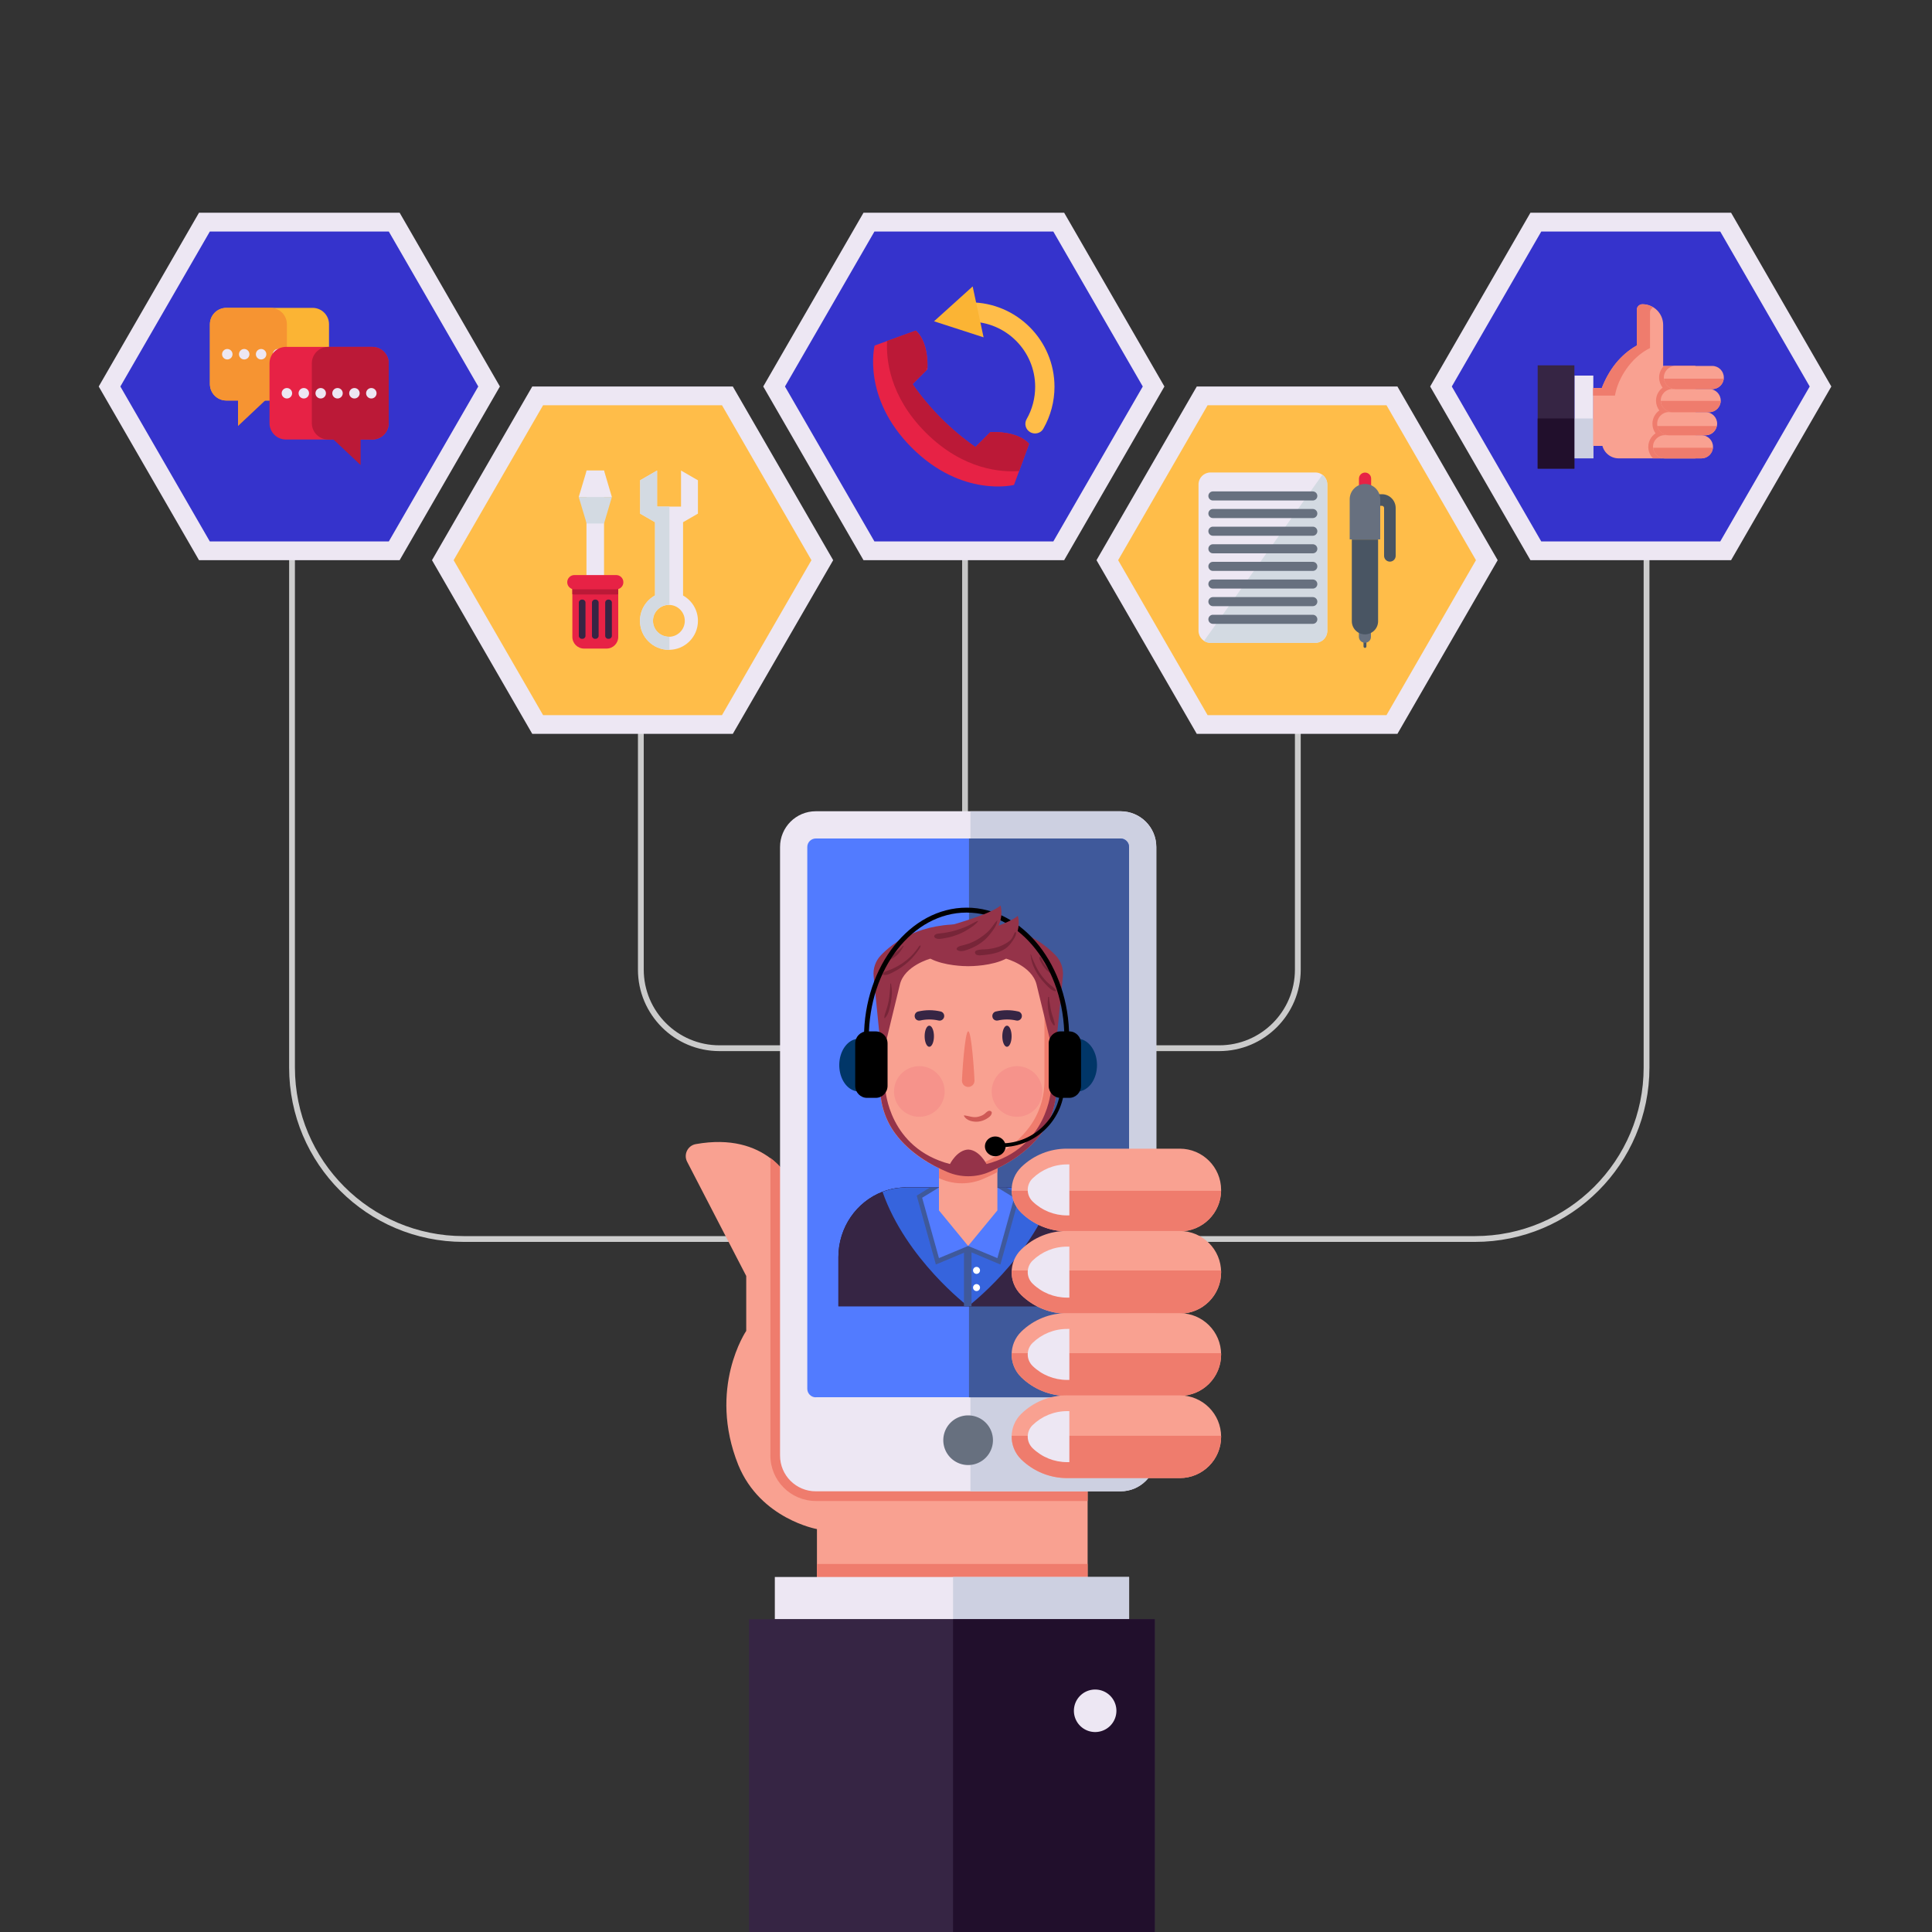 <?xml version="1.0" encoding="utf-8"?>
<svg id="master-artboard" viewBox="0 0 2000 2000" version="1.1" xmlns="http://www.w3.org/2000/svg" x="0px" y="0px" enable-background="new 0 0 2000 2000" width="2000px" height="2000px">
<rect x="0" y="0" width="2000" height="2000" fill="#333333" stroke="none"/>
<path fill="none" stroke="#FFFFFF" stroke-width="6" stroke-miterlimit="10" d="M1704.5,527V1105c0,98.1-79.5,177.6-177.6,177.6&#10;&#9;&#9;h-1047c-98.1,0-177.6-79.5-177.6-177.6V527" transform="matrix(1, 0, 0, 1, -2.842170943040401e-14, 0)" style="stroke-opacity: 1; stroke: rgb(205, 205, 205);"/><path fill="none" stroke="#FFFFFF" stroke-width="6" stroke-miterlimit="10" d="M1343.5,527v476.7c0,44.9-36.4,81.4-81.4,81.4&#10;&#9;&#9;H744.8c-44.9,0-81.4-36.4-81.4-81.4V527" transform="matrix(1, 0, 0, 1, -2.842170943040401e-14, 0)" style="stroke: rgb(203, 203, 203);"/><path d="M 999 462.7 L 999 937.3" fill="none" stroke="#FFFFFF" stroke-width="6" stroke-miterlimit="10" transform="matrix(1, 0, 0, 1, -2.842170943040401e-14, 0)" style="stroke: rgb(198, 198, 198);"/><g transform="matrix(1, 0, 0, 1, -5.684341886080802e-14, 0)">
			<path d="M 206 579.9 L 102.2 400.1 L 206 220.2 L 413.7 220.2 L 517.5 400.1 L 413.7 579.9 Z" fill="#EDE7F3"/>
			<path d="M 551 759.7 L 447.2 579.9 L 551 400.1 L 758.6 400.1 L 862.5 579.9 L 758.6 759.7 Z" fill="#EDE7F3"/>
			<path d="M 1584.3 579.9 L 1480.5 400.1 L 1584.3 220.2 L 1792 220.2 L 1895.8 400.1 L 1792 579.9 Z" fill="#EDE7F3"/>
			<path d="M 893.9 579.9 L 790.1 400.1 L 893.9 220.2 L 1101.6 220.2 L 1205.4 400.1 L 1101.6 579.9 Z" fill="#EDE7F3"/>
			<path d="M 1238.9 759.7 L 1135.1 579.9 L 1238.9 400.1 L 1446.6 400.1 L 1550.4 579.9 L 1446.6 759.7 Z" fill="#EDE7F3"/>
		</g><g transform="matrix(1, 0, 0, 1, -8.526512829121202e-14, 0)">
				<path fill="#F9A191" d="M1125.9,1250.9v401.4H845.7v-69.4c0,0-58.5-10.4-81.4-66.3c-32-79.8,8.2-138.9,8.2-138.9v-56.8&#10;&#9;&#9;&#9;&#9;&#9;l-61.2-118.3c-3.9-7.5,0.6-16.7,8.9-18.2c36.8-6.6,61.4,2.6,77.2,14.5c2.2,1.6,4.2,3.3,6,5c11.5,10.5,17.9,25.6,17.9,41.2v5.9&#10;&#9;&#9;&#9;&#9;&#9;H1125.9z"/>
				<path d="M 845.7 1619 H 1125.9 V 1652.3 H 845.7 V 1619 Z" fill="#EF7C6D"/>
				<path fill="#EF7C6D" d="M1125.9,1250.9v302.9H844.5c-25.9,0-47-21.1-47-47v-308.1c2.2,1.6,4.2,3.3,6,5&#10;&#9;&#9;&#9;&#9;&#9;c11.5,10.5,17.9,25.6,17.9,41.2v5.9H1125.9z"/>
				<path fill="#EDE7F3" d="M1160,1543.8H844.5c-20.4,0-37-16.5-37-37v-630c0-20.4,16.5-37,37-37H1160c20.4,0,37,16.5,37,37v630&#10;&#9;&#9;&#9;&#9;&#9;C1197,1527.3,1180.4,1543.8,1160,1543.8z"/>
				<path fill="#CDD0E1" d="M1160,839.9h-155.4v703.9H1160c20.4,0,37-16.5,37-37v-630C1197,856.4,1180.4,839.9,1160,839.9z"/>
				<path fill="#527BFF" d="M844.5,1446.5c-4.9,0-8.8-4-8.8-8.8V876.8c0-4.9,4-8.8,8.8-8.8H1160c4.9,0,8.8,4,8.8,8.8v560.8&#10;&#9;&#9;&#9;&#9;&#9;c0,4.9-4,8.8-8.8,8.8H844.5z"/>
				<path fill="#3F599B" d="M1160,868h-156.9v578.5H1160c4.9,0,8.8-4,8.8-8.8V876.8C1168.9,872,1164.9,868,1160,868z"/>
				<path d="M 1027.9 1490.9 A 25.7 25.7 0 0 1 1002.2 1516.6 A 25.7 25.7 0 0 1 976.5 1490.9 A 25.7 25.7 0 0 1 1002.2 1465.2 A 25.7 25.7 0 0 1 1027.9 1490.9 Z" fill="#67707F"/>
				<path d="M 802.1 1632.5 H 1168.9 V 1676.2 H 802.1 V 1632.5 Z" fill="#EDE7F3"/>
				<path d="M 986.6 1632.5 H 1168.8 V 1676.2 H 986.6 V 1632.5 Z" fill="#CDD0E1"/>
				<path d="M 775.4 1676.2 H 1195.4 V 2000 H 775.4 V 1676.2 Z" fill="#362544"/>
				<path d="M 986.6 1676.2 H 1195.4 V 2000 H 986.6 V 1676.2 Z" fill="#210F2C"/>
				<g>
					<g>
						<g>
							<path fill="#210F2C" d="M1136.6,1301.4v50.8H867.9v-50.8c0-31,19-57.5,45.7-67.7c7.6-2.9,15.9-4.5,24.4-4.5h128.3&#10;&#9;&#9;&#9;&#9;&#9;&#9;&#9;&#9;c8.6,0,16.8,1.6,24.4,4.5C1117.5,1244,1136.6,1270.4,1136.6,1301.4z"/>
							<path fill="#362544" d="M1111.7,1301.4v50.8H867.9v-50.8c0-31,19-57.5,45.7-67.7c7.6-2.9,15.9-4.5,24.4-4.5h103.4&#10;&#9;&#9;&#9;&#9;&#9;&#9;&#9;&#9;c8.6,0,16.8,1.6,24.4,4.5C1092.6,1244,1111.7,1270.4,1111.7,1301.4z"/>
							<path fill="#3664DD" d="M1090.8,1233.8c-24.3,69.7-88.6,118.5-88.6,118.5s-64.3-48.8-88.6-118.5c7.6-2.9,15.9-4.5,24.4-4.5&#10;&#9;&#9;&#9;&#9;&#9;&#9;&#9;&#9;h128.3C1075,1229.3,1083.2,1230.8,1090.8,1233.8z"/>
							<path d="M 1041.7 1229.3 L 1027 1229.3 L 1002.2 1278.9 L 977.4 1229.3 L 962.7 1229.3 L 949 1237.7 L 968.8 1309 L 1002.2 1295 L 1035.6 1309 L 1055.5 1237.7 Z" fill="#3F599B"/>
							<g>
								<g>
									<path d="M 1002.2 1289.8 L 1032.5 1302.4 L 1049.9 1239.9 L 1032.5 1229.3 Z" fill="#527BFF"/>
									<path d="M 1002.2 1289.8 L 972 1302.4 L 954.6 1239.9 L 972 1229.3 Z" fill="#527BFF"/>
								</g>
							</g>
							<path fill="#EF7C6D" d="M1093.4,1033.6v92.2c0,17-5.3,33.7-15.5,47.6c-15.2,20.6-37.6,33-54.1,40c-13.8,5.8-29.3,5.8-43.1,0&#10;&#9;&#9;&#9;&#9;&#9;&#9;&#9;&#9;c-6.6-2.8-14.2-6.4-21.8-11.2c-11.5-7.1-23.1-16.5-32.2-28.8c-10.2-13.9-15.5-30.6-15.5-47.6v-92.2&#10;&#9;&#9;&#9;&#9;&#9;&#9;&#9;&#9;c0-32.3,26.9-58.5,60.1-58.5h62c8.3,0,16.2,1.6,23.4,4.6C1078.2,988.6,1093.4,1009.4,1093.4,1033.6z"/>
							<path fill="#F9A191" d="M1081.2,1026.8v92.2c0,17-5.3,33.7-15.5,47.6c-15.2,20.6-37.6,33-54.1,40c-13.8,5.8-29.3,5.8-43.1,0&#10;&#9;&#9;&#9;&#9;&#9;&#9;&#9;&#9;c-3-1.3-6.2-2.7-9.6-4.4c-11.5-7.1-23.1-16.5-32.2-28.8c-10.2-13.9-15.5-30.6-15.5-47.6v-92.2c0-32.3,26.9-58.5,60.1-58.5h62&#10;&#9;&#9;&#9;&#9;&#9;&#9;&#9;&#9;c8.3,0,16.2,1.6,23.4,4.6C1071.5,990.3,1081.2,1007.5,1081.2,1026.8z"/>
							<path d="M 1032.5 1207 L 1032.5 1253 L 1002.2 1289.8 L 972 1253 L 972 1207 Z" fill="#F9A191"/>
							<path fill="#EF7C6D" d="M1032.5,1207v6.3c-5.3,2.9-10.5,5.3-15.2,7.3c-13.8,5.8-29.3,5.8-43.1,0c-0.7-0.3-1.4-0.6-2.1-0.9&#10;&#9;&#9;&#9;&#9;&#9;&#9;&#9;&#9;V1207H1032.5z"/>
							<path fill="#953349" d="M1092.9,989.1c-12.8-13.5-41.2-34.9-90.6-32c-49.5-2.8-77.8,18.5-90.6,32c-5.4,5.7-8.1,13.6-7.3,21.4&#10;&#9;&#9;&#9;&#9;&#9;&#9;&#9;&#9;l6.8,68.4l0.5,5.5l-0.5,3v38.3c0,17,5.3,33.7,15.5,47.6c15.2,20.6,37.6,33,54.1,40c13.8,5.8,29.3,5.8,43.1,0&#10;&#9;&#9;&#9;&#9;&#9;&#9;&#9;&#9;c16.5-6.9,38.9-19.4,54.1-40c10.2-13.9,15.5-30.6,15.5-47.6v-38.2l-0.6-3.1l0.6-5.6l6.8-68.3&#10;&#9;&#9;&#9;&#9;&#9;&#9;&#9;&#9;C1101,1002.7,1098.3,994.8,1092.9,989.1z M1088,1128c0,0-3.4,60.5-66.8,77c0,0-7.2-14.5-18.9-15c-11.7,0.5-18.9,15-18.9,15&#10;&#9;&#9;&#9;&#9;&#9;&#9;&#9;&#9;c-63.4-16.5-66.8-77-66.8-77v-47c0,0,10.2-42.6,15-62c4.8-19.4,31.5-26.6,31.5-26.6c14.6,7.5,35.6,7.8,39.2,7.8&#10;&#9;&#9;&#9;&#9;&#9;&#9;&#9;&#9;c3.6,0,24.7-0.3,39.2-7.8c0,0,26.6,7.3,31.5,26.6c4.8,19.4,15,62,15,62V1128z"/>
						</g>
						<path fill="#CF5A56" d="M1023.8,1149.9c-2.1,0.4-3.6,2.6-5.4,3.8c-2,1.3-4.2,2-6.4,2.5c-4.8,1-9.1-1-13.8-1.6&#10;&#9;&#9;&#9;&#9;&#9;&#9;&#9;c-0.3,0-0.4,0.3-0.3,0.5c2.4,5.1,9.7,6.5,14.7,6c3-0.3,5.9-1.3,8.5-2.8c2.4-1.4,5.3-3.3,5.6-6.3&#10;&#9;&#9;&#9;&#9;&#9;&#9;&#9;C1026.8,1150.6,1025.2,1149.7,1023.8,1149.9z"/>
						<g>
							<path fill="#EF7C6D" d="M1008.8,1118.7c0,3.6-2.9,6.5-6.5,6.5s-6.5-2.9-6.5-6.5c0-3.6,2.9-51.1,6.5-51.1&#10;&#9;&#9;&#9;&#9;&#9;&#9;&#9;&#9;S1008.8,1115.1,1008.8,1118.7z"/>
							<g>
								<g>
									<path d="M 966.8 1072.7 A 4.8 10.9 0 0 1 962 1083.6 A 4.8 10.9 0 0 1 957.2 1072.7 A 4.8 10.9 0 0 1 962 1061.8 A 4.8 10.9 0 0 1 966.8 1072.7 Z" fill="#362544"/>
									<path fill="#362544" d="M971.5,1056.4c-6.2-1.4-12.7-1.4-18.9,0c-2.4,0.5-4.8-0.8-5.5-3.1c0,0,0-0.1,0-0.1&#10;&#9;&#9;&#9;&#9;&#9;&#9;&#9;&#9;&#9;&#9;c-0.9-2.6,0.7-5.5,3.4-6.1c7.7-1.8,15.6-1.8,23.3,0c2.7,0.6,4.3,3.5,3.4,6.1c0,0,0,0.1,0,0.1&#10;&#9;&#9;&#9;&#9;&#9;&#9;&#9;&#9;&#9;&#9;C976.3,1055.7,973.9,1057,971.5,1056.4z"/>
								</g>
								<g>
									<path d="M 1047.2 1072.7 A 4.8 10.9 0 0 1 1042.4 1083.6 A 4.8 10.9 0 0 1 1037.6 1072.7 A 4.8 10.9 0 0 1 1042.4 1061.8 A 4.8 10.9 0 0 1 1047.2 1072.7 Z" fill="#362544"/>
									<path fill="#362544" d="M1051.9,1056.4c-6.2-1.4-12.7-1.4-18.9,0c-2.4,0.5-4.8-0.8-5.5-3.1c0,0,0-0.1,0-0.1&#10;&#9;&#9;&#9;&#9;&#9;&#9;&#9;&#9;&#9;&#9;c-0.9-2.6,0.7-5.5,3.4-6.1c7.7-1.8,15.6-1.8,23.3,0c2.7,0.6,4.3,3.5,3.4,6.1c0,0,0,0.1,0,0.1&#10;&#9;&#9;&#9;&#9;&#9;&#9;&#9;&#9;&#9;&#9;C1056.7,1055.7,1054.3,1057,1051.9,1056.4z"/>
								</g>
							</g>
							<g>
								<path d="M 1079 1129.9 A 26.2 26.2 0 0 1 1052.8 1156.1 A 26.2 26.2 0 0 1 1026.6 1129.9 A 26.2 26.2 0 0 1 1052.8 1103.7 A 26.2 26.2 0 0 1 1079 1129.9 Z" fill="#F6938B"/>
								<path d="M 977.9 1129.9 A 26.2 26.2 0 0 1 951.7 1156.1 A 26.2 26.2 0 0 1 925.5 1129.9 A 26.2 26.2 0 0 1 951.7 1103.7 A 26.2 26.2 0 0 1 977.9 1129.9 Z" fill="#F6938B"/>
							</g>
						</g>
						<path d="M 997.9 1293.7 H 1005.7 V 1352.3 H 997.9 V 1293.7 Z" fill="#3F599B"/>
						<path d="M 1014.5 1315.1 A 3.6 3.6 0 0 1 1010.9 1318.7 A 3.6 3.6 0 0 1 1007.3 1315.1 A 3.6 3.6 0 0 1 1010.9 1311.5 A 3.6 3.6 0 0 1 1014.5 1315.1 Z" fill="#FFFFFF"/>
						<path d="M 1014.5 1332.9 A 3.6 3.6 0 0 1 1010.9 1336.5 A 3.6 3.6 0 0 1 1007.3 1332.9 A 3.6 3.6 0 0 1 1010.9 1329.3 A 3.6 3.6 0 0 1 1014.5 1332.9 Z" fill="#FFFFFF"/>
						<path fill="#772538" d="M1092.4,1008.5c-0.7-1.6-2.4-2.2-3.8-3.1c-2-1.2-3.7-2.8-5.3-4.5c-1.6-1.7-2.8-3.7-3.9-5.8&#10;&#9;&#9;&#9;&#9;&#9;&#9;&#9;c-0.8-1.4-1-3.7-2.5-4.6c-0.2-0.1-0.5-0.1-0.6,0.1c-0.8,1.5,0.3,3.4,0.9,4.8c1.1,2.3,2.4,4.4,4,6.4c1.5,1.9,3.3,3.6,5.2,5.1&#10;&#9;&#9;&#9;&#9;&#9;&#9;&#9;c1.5,1.1,3.5,2.9,5.5,2.3C1092.3,1009.3,1092.6,1008.9,1092.4,1008.5z"/>
						<path fill="#772538" d="M1093.1,1025.2c-1.7-3-5.2-4.9-7.7-7.2c-2.9-2.6-5.4-5.6-7.7-8.8c-2.2-3-4.1-6.3-5.7-9.7&#10;&#9;&#9;&#9;&#9;&#9;&#9;&#9;c-1.8-3.7-3.6-7.7-4.8-11.5c-0.1-0.3-0.5-0.2-0.4,0.1c0.6,4.1,1.2,7.8,2.8,11.6c1.6,3.8,3.5,7.4,5.9,10.8&#10;&#9;&#9;&#9;&#9;&#9;&#9;&#9;c2.2,3.2,4.7,6.1,7.4,8.9c2.5,2.6,5.8,6.2,9.5,6.7C1092.9,1026.2,1093.4,1025.7,1093.1,1025.2z"/>
						<path fill="#772538" d="M952.6,978.7c-1.4,0.7-2.1,2.2-3,3.5c-1.3,1.7-2.6,3.4-4,5c-2.8,3.2-6.2,6.1-9.7,8.7&#10;&#9;&#9;&#9;&#9;&#9;&#9;&#9;c-3.4,2.5-7,4.6-10.8,6.4c-1.9,0.9-3.8,1.7-5.7,2.4c-1.8,0.7-3.8,1.2-5.2,2.6c-0.6,0.6-0.4,1.7,0.5,1.9&#10;&#9;&#9;&#9;&#9;&#9;&#9;&#9;c3.7,0.8,8.3-2,11.5-3.7c3.9-2,7.4-4.4,10.8-7.1c3.4-2.7,6.8-5.9,9.5-9.3c1.3-1.6,2.6-3.2,3.8-4.9c1.1-1.6,2.7-3.4,2.7-5.4&#10;&#9;&#9;&#9;&#9;&#9;&#9;&#9;C953,978.7,952.8,978.6,952.6,978.7z"/>
						<path fill="#772538" d="M934.7,979.2c-2.3,3-5.8,5.6-8.8,7.8c-2.9,2.1-6.6,3.3-9.1,5.9c-0.4,0.4-0.1,1,0.5,1.1&#10;&#9;&#9;&#9;&#9;&#9;&#9;&#9;c3.9,0.4,7.6-2.3,10.5-4.6c3.5-2.7,5.4-6.1,7.5-9.8C935.5,979.1,934.9,978.8,934.7,979.2z"/>
						<path fill="#772538" d="M922.4,1018.4c-0.1-0.5-0.7-0.5-0.7,0c0,2.9-0.4,5.9-0.6,8.8c-0.2,3.1-0.6,6.2-1.2,9.3&#10;&#9;&#9;&#9;&#9;&#9;&#9;&#9;c-0.6,2.9-1.3,5.7-2.2,8.5c-0.9,2.8-2.2,5.6-2.3,8.6c0,0.4,0.4,0.5,0.7,0.3c4-4,5.2-11.4,6.2-16.7c0.5-3,0.9-6,1-9.1&#10;&#9;&#9;&#9;&#9;&#9;&#9;&#9;C923.4,1024.7,922.8,1021.8,922.4,1018.4z"/>
						<path fill="#772538" d="M1088.4,1047.8c-0.6-2.3-0.9-4.6-1.3-6.9c-0.5-2.7-1.1-5.7-1.1-8.5c0-0.6-0.9-0.6-1,0&#10;&#9;&#9;&#9;&#9;&#9;&#9;&#9;c-0.2,2.7-0.6,5.2-0.4,8c0.1,2.5,0.5,4.9,0.9,7.4c0.8,4.5,2,10.1,5.3,13.5c0.4,0.4,1.1,0.1,1.1-0.4&#10;&#9;&#9;&#9;&#9;&#9;&#9;&#9;C1091.5,1056.4,1089.5,1052,1088.4,1047.8z"/>
					</g>
					<g>
						<g>
							<g>
								<path d="M 909.6 1102.6 A 20.4 27.3 0 0 1 889.2 1129.9 A 20.4 27.3 0 0 1 868.8 1102.6 A 20.4 27.3 0 0 1 889.2 1075.3 A 20.4 27.3 0 0 1 909.6 1102.6 Z" fill="#013668"/>
							</g>
							<g>
								<path d="M918.8,1124c0,6.9-5.4,12.5-12.2,12.5h-9.1c-6.7,0-12.2-5.6-12.2-12.5v-43.8c0-6.9,5.4-12.5,12.2-12.5h9.1&#10;&#9;&#9;&#9;&#9;&#9;&#9;&#9;&#9;&#9;c6.7,0,12.2,5.6,12.2,12.5V1124z"/>
							</g>
						</g>
						<g>
							<g>
								<path d="M 1135.6 1102.6 A 20.4 27.3 0 0 1 1115.2 1129.9 A 20.4 27.3 0 0 1 1094.8 1102.6 A 20.4 27.3 0 0 1 1115.2 1075.3 A 20.4 27.3 0 0 1 1135.6 1102.6 Z" fill="#013668"/>
							</g>
							<g>
								<path d="M1085.6,1124c0,6.9,5.4,12.5,12.2,12.5h9.1c6.7,0,12.2-5.6,12.2-12.5v-43.8c0-6.9-5.4-12.5-12.2-12.5h-9.1&#10;&#9;&#9;&#9;&#9;&#9;&#9;&#9;&#9;&#9;c-6.7,0-12.2,5.6-12.2,12.5V1124z"/>
							</g>
						</g>
						<g>
							<path d="M1106.8,1074.3h-5c0-71.5-45.4-129.6-101.2-129.6c-55.8,0-101.2,58.1-101.2,129.6h-5c0-74.2,47.7-134.7,106.3-134.7&#10;&#9;&#9;&#9;&#9;&#9;&#9;&#9;&#9;S1106.8,1000.1,1106.8,1074.3z"/>
						</g>
						<g>
							<path d="M1036.7,1187.5v-3.9c33.9,0,61.4-27.5,61.4-61.4h3.9C1102,1158.2,1072.7,1187.5,1036.7,1187.5z"/>
						</g>
						<g>
							<path d="M 1041 1186.7 A 10.7 10.2 0 0 1 1030.3 1196.9 A 10.7 10.2 0 0 1 1019.6 1186.7 A 10.7 10.2 0 0 1 1030.3 1176.5 A 10.7 10.2 0 0 1 1041 1186.7 Z"/>
						</g>
					</g>
					<path fill="#953349" d="M974.7,960.5c0,0,50.4-13.3,61-23.1c0,0,4.4,12-5.3,27L974.7,960.5z"/>
					<path fill="#953349" d="M992.6,971.2c0,0,50.4-13.3,61-23.1c0,0,4.4,12-5.3,27L992.6,971.2z"/>
					<path fill="#772538" d="M1050.4,965.4c-1.5,3.3-2.6,6.6-5.6,8.9c-2.8,2.1-6.2,3.9-9.4,5.2c-3.9,1.6-8.2,2.4-12.4,3&#10;&#9;&#9;&#9;&#9;&#9;&#9;c-4,0.5-8.7-0.1-12.5,1.6c-2,1-1.2,3.7,0.6,4.4c2.2,0.8,4.5,0.4,6.7,0.2c2.6-0.2,5.1-0.6,7.6-1c4.6-0.8,9.1-2.1,13.1-4.3&#10;&#9;&#9;&#9;&#9;&#9;&#9;c3.5-1.9,6.3-4.5,8.6-7.8c2-2.9,4.5-6.1,4.8-9.8C1052,965,1050.7,964.6,1050.4,965.4z"/>
					<path fill="#772538" d="M1032.1,952.9c-2.9,3.1-4.9,6.8-7.8,9.9c-2.9,3.2-6.5,5.8-10,8.2c-3.5,2.4-7.4,4.3-11.5,5.8&#10;&#9;&#9;&#9;&#9;&#9;&#9;c-2,0.7-4.1,1.2-6.2,1.8c-2.2,0.6-4.4,0.8-5.9,2.7c-0.4,0.5-0.7,1.5,0,2c3.6,2.8,9,0.5,12.8-0.9c4.7-1.8,9.1-4.2,13.1-7.2&#10;&#9;&#9;&#9;&#9;&#9;&#9;c3.8-2.8,6.8-6.2,9.6-9.9c2.7-3.5,5.7-7.7,6.2-12.2C1032.6,952.8,1032.2,952.7,1032.1,952.9z"/>
					<path fill="#772538" d="M1011.9,953.4c-3.6,1.5-6.8,3.6-10.4,5.2c-3.8,1.8-7.8,3.1-11.8,4.4c-3.9,1.2-8,2.1-12,2.7&#10;&#9;&#9;&#9;&#9;&#9;&#9;c-1.9,0.3-3.9,0.5-5.8,0.7c-1.9,0.2-3.6,0.5-4.6,2.1c-0.3,0.4-0.3,1.2,0,1.6c2.3,3.1,7.8,1.5,11.1,1c4.3-0.6,8.6-2,12.7-3.5&#10;&#9;&#9;&#9;&#9;&#9;&#9;c4.1-1.5,7.9-3.5,11.5-5.8c3.6-2.3,7.2-4.6,9.8-8C1012.5,953.7,1012.2,953.3,1011.9,953.4z"/>
				</g>
				<g>
					<g>
						<g>
							<path fill="#F9A191" d="M1057.3,1208.1L1057.3,1208.1c-13.4,13-13.4,34.4,0,47.4h0c12.7,12.3,29.6,19.2,47.3,19.2h116.7&#10;&#9;&#9;&#9;&#9;&#9;&#9;&#9;&#9;c23.7,0,42.8-19.2,42.8-42.8v0c0-23.7-19.2-42.8-42.8-42.8h-116.7C1086.9,1189,1070,1195.8,1057.3,1208.1z"/>
							<path fill="#EF7C6D" d="M1047.3,1232.7c0.2,8.3,3.5,16.5,10,22.8l0,0c12.7,12.3,29.6,19.2,47.3,19.2h116.7&#10;&#9;&#9;&#9;&#9;&#9;&#9;&#9;&#9;c23.4,0,42.4-18.7,42.8-42H1047.3z"/>
							<g>
								<path fill="#EDE7F3" d="M1107,1205.4h-2.3c-13.5,0-26.2,5.2-35.8,14.5c-3.2,3.1-5,7.4-5,11.9c0,4.5,1.8,8.7,5,11.9&#10;&#9;&#9;&#9;&#9;&#9;&#9;&#9;&#9;&#9;c9.7,9.4,22.4,14.5,35.8,14.5h2.3V1205.4z"/>
							</g>
						</g>
						<g>
							<path fill="#F9A191" d="M1057.3,1293.3L1057.3,1293.3c-13.4,13-13.4,34.4,0,47.4l0,0c12.7,12.3,29.6,19.2,47.3,19.2h116.7&#10;&#9;&#9;&#9;&#9;&#9;&#9;&#9;&#9;c23.7,0,42.8-19.2,42.8-42.8l0,0c0-23.7-19.2-42.8-42.8-42.8h-116.7C1086.9,1274.1,1070,1281,1057.3,1293.3z"/>
							<path fill="#EF7C6D" d="M1047.3,1315.2c-0.5,9.2,2.8,18.5,10,25.4v0c12.7,12.3,29.6,19.2,47.3,19.2h116.7&#10;&#9;&#9;&#9;&#9;&#9;&#9;&#9;&#9;c23.7,0,42.8-19.2,42.8-42.8v0c0-0.6,0-1.2,0-1.8H1047.3z"/>
							<g>
								<path fill="#EDE7F3" d="M1107,1290.5h-2.3c-13.5,0-26.2,5.2-35.8,14.5c-3.2,3.1-5,7.4-5,11.9c0,4.5,1.8,8.7,5,11.9&#10;&#9;&#9;&#9;&#9;&#9;&#9;&#9;&#9;&#9;c9.7,9.4,22.4,14.5,35.8,14.5h2.3V1290.5z"/>
							</g>
						</g>
						<g>
							<path fill="#F9A191" d="M1057.3,1378.4L1057.3,1378.4c-13.4,13-13.4,34.4,0,47.4h0c12.7,12.3,29.6,19.2,47.3,19.2h116.7&#10;&#9;&#9;&#9;&#9;&#9;&#9;&#9;&#9;c23.7,0,42.8-19.2,42.8-42.8v0c0-23.7-19.2-42.8-42.8-42.8h-116.7C1086.9,1359.2,1070,1366.1,1057.3,1378.4z"/>
							<path fill="#EF7C6D" d="M1047.3,1400.7c-0.4,9.1,2.9,18.2,10,25.1v0c12.7,12.3,29.6,19.2,47.3,19.2h116.7&#10;&#9;&#9;&#9;&#9;&#9;&#9;&#9;&#9;c23.7,0,42.8-19.2,42.8-42.8v0c0-0.5,0-0.9,0-1.4H1047.3z"/>
							<g>
								<path fill="#EDE7F3" d="M1107,1375.7h-2.3c-13.5,0-26.2,5.2-35.8,14.5c-3.2,3.1-5,7.4-5,11.9c0,4.5,1.8,8.7,5,11.9&#10;&#9;&#9;&#9;&#9;&#9;&#9;&#9;&#9;&#9;c9.7,9.4,22.4,14.5,35.8,14.5h2.3V1375.7z"/>
							</g>
						</g>
						<g>
							<path fill="#F9A191" d="M1057.3,1463.5L1057.3,1463.5c-13.4,13-13.4,34.4,0,47.4h0c12.7,12.3,29.6,19.2,47.3,19.2h116.7&#10;&#9;&#9;&#9;&#9;&#9;&#9;&#9;&#9;c23.7,0,42.8-19.2,42.8-42.8v0c0-23.7-19.2-42.8-42.8-42.8h-116.7C1086.9,1444.3,1070,1451.2,1057.3,1463.5z"/>
							<path fill="#EF7C6D" d="M1047.3,1486.2c-0.3,8.9,3.1,18,10,24.7l0,0c12.7,12.3,29.6,19.2,47.3,19.2h116.7&#10;&#9;&#9;&#9;&#9;&#9;&#9;&#9;&#9;c23.7,0,42.8-19.2,42.8-42.8v0c0-0.3,0-0.7,0-1H1047.3z"/>
							<g>
								<path fill="#EDE7F3" d="M1107,1460.8h-2.3c-13.5,0-26.2,5.2-35.8,14.5c-3.2,3.1-5,7.4-5,11.9c0,4.5,1.8,8.7,5,11.9&#10;&#9;&#9;&#9;&#9;&#9;&#9;&#9;&#9;&#9;c9.7,9.4,22.4,14.5,35.8,14.5h2.3V1460.8z"/>
							</g>
						</g>
					</g>
				</g>
			</g><path d="M 1155.7 1771 A 22 22 0 0 1 1133.7 1793 A 22 22 0 0 1 1111.7 1771 A 22 22 0 0 1 1133.7 1749 A 22 22 0 0 1 1155.7 1771 Z" fill="#EDE7F3" transform="matrix(1, 0, 0, 1, -8.526512829121202e-14, 0)"/><path d="M 217.2 560.5 L 124.6 400.1 L 217.2 239.7 L 402.5 239.7 L 495.1 400.1 L 402.5 560.5 Z" fill="#3664DD" transform="matrix(1, 0, 0, 1, -5.684341886080802e-14, 0)" style="fill: rgb(53, 51, 204);"/><path d="M 562.2 740.3 L 469.6 579.9 L 562.2 419.5 L 747.4 419.5 L 840 579.9 L 747.4 740.3 Z" fill="#FBB434" transform="matrix(1, 0, 0, 1, -5.684341886080802e-14, 0)" style="fill: rgb(255, 189, 73);"/><path d="M 1595.5 560.5 L 1502.9 400.1 L 1595.5 239.7 L 1780.8 239.7 L 1873.4 400.1 L 1780.8 560.5 Z" fill="#3664DD" transform="matrix(1, 0, 0, 1, -5.684341886080802e-14, 0)" style="fill: rgb(53, 51, 204);"/><path d="M 905.2 560.5 L 812.6 400.1 L 905.2 239.7 L 1090.4 239.7 L 1183 400.1 L 1090.4 560.5 Z" fill="#3664DD" transform="matrix(1, 0, 0, 1, -5.684341886080802e-14, 0)" style="fill: rgb(53, 51, 204);"/><path d="M 1250.1 740.3 L 1157.5 579.9 L 1250.1 419.5 L 1435.3 419.5 L 1527.9 579.9 L 1435.3 740.3 Z" fill="#FBB434" transform="matrix(1, 0, 0, 1, -5.684341886080802e-14, 0)" style="fill: rgb(255, 189, 73);"/><path d="M 607.1 487.1 H 625.3 V 604.3 H 607.1 V 487.1 Z" fill="#EDE7F3" transform="matrix(1, 0, 0, 1, -8.526512829121202e-14, 0)"/><path d="M 625.3 487.1 L 607.3 487.1 L 599.1 514.5 L 633.4 514.5 Z" fill="#EDE7F3" transform="matrix(1, 0, 0, 1, -8.526512829121202e-14, 0)"/><path d="M 607.3 541.9 L 625.3 541.9 L 633.4 514.5 L 599.1 514.5 Z" fill="#D3DAE2" transform="matrix(1, 0, 0, 1, -8.526512829121202e-14, 0)"/><path fill="#E72245" d="M640,602.4v56.9c0,6.7-5.4,12.1-12.1,12.1h-23.3c-6.7,0-12.1-5.4-12.1-12.1v-56.9H640z" transform="matrix(1, 0, 0, 1, -8.526512829121202e-14, 0)"/><path fill="#BB1937" d="M640,602.4v12.7c-0.7,0.2-1.4,0.3-2.1,0.3h-43.3c-0.7,0-1.4-0.1-2.1-0.3v-12.7H640z" transform="matrix(1, 0, 0, 1, -8.526512829121202e-14, 0)"/><path fill="#362544" d="M603,661.3h-0.7c-1.7,0-3.1-1.4-3.1-3.1v-34.4c0-1.7,1.4-3.1,3.1-3.1h0.7c1.7,0,3.1,1.4,3.1,3.1v34.4&#10;&#9;&#9;&#9;&#9;&#9;C606.1,659.9,604.7,661.3,603,661.3z" transform="matrix(1, 0, 0, 1, -8.526512829121202e-14, 0)"/><path fill="#362544" d="M616.6,661.3h-0.7c-1.7,0-3.1-1.4-3.1-3.1v-34.4c0-1.7,1.4-3.1,3.1-3.1h0.7c1.7,0,3.1,1.4,3.1,3.1v34.4&#10;&#9;&#9;&#9;&#9;&#9;C619.7,659.9,618.3,661.3,616.6,661.3z" transform="matrix(1, 0, 0, 1, -8.526512829121202e-14, 0)"/><path fill="#362544" d="M630.3,661.3h-0.7c-1.7,0-3.1-1.4-3.1-3.1v-34.4c0-1.7,1.4-3.1,3.1-3.1h0.7c1.7,0,3.1,1.4,3.1,3.1v34.4&#10;&#9;&#9;&#9;&#9;&#9;C633.4,659.9,632,661.3,630.3,661.3z" transform="matrix(1, 0, 0, 1, -8.526512829121202e-14, 0)"/><path fill="#EDE7F3" d="M722.5,531.7v-34.5L705,487.1v37.3h-24.8v-37.3l-17.5,10.1v34.5l15.4,8.9v75.8&#10;&#9;&#9;&#9;&#9;c-9.3,5.1-15.6,15-15.6,26.3c0,16.6,13.4,30,30,30s30-13.4,30-30c0-11.3-6.2-21.1-15.4-26.2v-75.9L722.5,531.7z M708.9,642.7&#10;&#9;&#9;&#9;&#9;c0,9.1-7.4,16.5-16.5,16.5c-9.1,0-16.5-7.4-16.5-16.5s7.4-16.5,16.5-16.5C701.6,626.2,708.9,633.6,708.9,642.7z" transform="matrix(1, 0, 0, 1, -8.526512829121202e-14, 0)"/><path fill="#D3DAE2" d="M693,659.1c-0.2,0-0.3,0-0.5,0c-9.1,0-16.5-7.4-16.5-16.5s7.4-16.5,16.5-16.5c0.2,0,0.3,0,0.5,0V524.4&#10;&#9;&#9;&#9;&#9;h-12.8v-37.3l-17.5,10.1v34.5l15.4,8.9v75.8c-9.3,5.1-15.6,15-15.6,26.3c0,16.6,13.4,30,30,30c0.2,0,0.3,0,0.5,0V659.1z" transform="matrix(1, 0, 0, 1, -8.526512829121202e-14, 0)"/><path fill="#E72245" d="M637.9,610.1h-43.3c-4.1,0-7.4-3.3-7.4-7.4l0,0c0-4.1,3.3-7.4,7.4-7.4h43.3c4.1,0,7.4,3.3,7.4,7.4l0,0&#10;&#9;&#9;&#9;&#9;C645.4,606.7,642,610.1,637.9,610.1z" transform="matrix(1, 0, 0, 1, -8.526512829121202e-14, 0)"/><path d="M 1629.9 388.8 H 1649.4 V 474.4 H 1629.9 V 388.8 Z" fill="#EDE7F3" transform="matrix(1, 0, 0, 1, -8.526512829121202e-14, 0)"/><path d="M 1591.8 378.2 H 1629.8 V 485.2 H 1591.8 V 378.2 Z" fill="#362544" transform="matrix(1, 0, 0, 1, -8.526512829121202e-14, 0)"/><path d="M 1629.9 433.2 H 1649.4 V 474.5 H 1629.9 V 433.2 Z" fill="#CDD0E1" transform="matrix(1, 0, 0, 1, -8.526512829121202e-14, 0)"/><path d="M 1591.8 433.2 H 1629.8 V 485.1 H 1591.8 V 433.2 Z" fill="#210F2C" transform="matrix(1, 0, 0, 1, -8.526512829121202e-14, 0)"/><path d="M 1649.2 401.7 H 1704.5 V 461.6 H 1649.2 V 401.7 Z" fill="#F9A191" transform="matrix(1, 0, 0, 1, -8.526512829121202e-14, 0)"/><path fill="#F9A191" d="M1755,378.9v95.6h-79.3c-9.7,0-17.5-7.8-17.5-17.5v-55.3c7.5-19.1,19.1-34.3,36.3-44.1v-37&#10;&#9;&#9;&#9;&#9;c0-1.6,0.6-3,1.7-4c1-1,2.5-1.7,4-1.7c11.9,0,21.5,9.6,21.5,21.5v42.4H1755z" transform="matrix(1, 0, 0, 1, -8.526512829121202e-14, 0)"/><path fill="#EF7C6D" d="M1700.1,315c4.1,0,8,1.2,11.3,3.2c-0.6,0.3-1.2,0.7-1.6,1.1c-1,1-1.7,2.5-1.7,4.1v36.9&#10;&#9;&#9;&#9;&#9;c-19.9,9.7-33.4,31.7-36.3,49.2h-22.6v-7.8h8.9c7.5-19.1,19.1-34.3,36.3-44.1v-37c0-1.6,0.6-3,1.7-4&#10;&#9;&#9;&#9;&#9;C1697.1,315.6,1698.5,315,1700.1,315z" transform="matrix(1, 0, 0, 1, -8.526512829121202e-14, 0)"/><path fill="#EF7C6D" d="M1755,378.9v95.6h-43.8c-3.1-3.1-4.9-7.3-4.9-11.9c0-5.8,3-11,7.5-14c-2-2.8-3.2-6.2-3.2-9.9&#10;&#9;&#9;&#9;&#9;c0-5.7,2.8-10.7,7.1-13.8c-2.1-2.8-3.4-6.3-3.4-10.1c0-5.5,2.7-10.4,6.8-13.5c-2.2-2.9-3.6-6.5-3.6-10.4c0-4.7,1.9-8.9,4.9-12&#10;&#9;&#9;&#9;&#9;H1755z" transform="matrix(1, 0, 0, 1, -8.526512829121202e-14, 0)"/><path fill="#F9A191" d="M1772.5,402.8h-38.1c-6.6,0-12-5.4-12-12v0c0-6.6,5.4-12,12-12h38.1c6.6,0,12,5.4,12,12v0&#10;&#9;&#9;&#9;&#9;&#9;C1784.5,397.4,1779.1,402.8,1772.5,402.8z" transform="matrix(1, 0, 0, 1, -8.526512829121202e-14, 0)"/><path fill="#F9A191" d="M1769.3,426.7h-38.1c-6.6,0-12-5.4-12-12v0c0-6.6,5.4-12,12-12h38.1c6.6,0,12,5.4,12,12v0&#10;&#9;&#9;&#9;&#9;&#9;C1781.3,421.3,1775.9,426.7,1769.3,426.7z" transform="matrix(1, 0, 0, 1, -8.526512829121202e-14, 0)"/><path fill="#F9A191" d="M1765.6,450.6h-38.1c-6.6,0-12-5.4-12-12l0,0c0-6.6,5.4-12,12-12h38.1c6.6,0,12,5.4,12,12l0,0&#10;&#9;&#9;&#9;&#9;&#9;C1777.5,445.2,1772.2,450.6,1765.6,450.6z" transform="matrix(1, 0, 0, 1, -8.526512829121202e-14, 0)"/><path fill="#F9A191" d="M1761.3,474.5h-38.1c-6.6,0-12-5.4-12-12v0c0-6.6,5.4-12,12-12h38.1c6.6,0,12,5.4,12,12v0&#10;&#9;&#9;&#9;&#9;&#9;C1773.3,469.1,1767.9,474.5,1761.3,474.5z" transform="matrix(1, 0, 0, 1, -8.526512829121202e-14, 0)"/><path fill="#EF7C6D" d="M1722.5,392c0.6,6.1,5.7,10.8,11.9,10.8h38.1c6.2,0,11.3-4.7,11.9-10.8H1722.5z" transform="matrix(1, 0, 0, 1, -8.526512829121202e-14, 0)"/><path fill="#EF7C6D" d="M1719.3,415c0.1,6.5,5.4,11.7,11.9,11.7h38.1c6.5,0,11.8-5.2,11.9-11.7H1719.3z" transform="matrix(1, 0, 0, 1, -8.526512829121202e-14, 0)"/><path fill="#EF7C6D" d="M1715.7,441c1.1,5.5,5.9,9.6,11.7,9.6h38.1c5.8,0,10.6-4.1,11.7-9.6H1715.7z" transform="matrix(1, 0, 0, 1, -8.526512829121202e-14, 0)"/><path fill="#EF7C6D" d="M1711.3,463.5c0.5,6.1,5.6,11,11.9,11h38.1c6.3,0,11.4-4.8,11.9-11H1711.3z" transform="matrix(1, 0, 0, 1, -8.526512829121202e-14, 0)"/><path fill="#E72245" d="M1065.3,459.4l-10.3,28.2l-5.3,14.4c0,0-53.6,13.6-105.8-38.5c-52.1-52.1-38.5-105.8-38.5-105.8l13-4.7&#10;&#9;&#9;&#9;&#9;l29.7-10.8c12.2,11.1,12.3,32.9,12,38.7c0,0.9-0.1,1.4-0.1,1.4l-15.4,15.4c17.8,25.4,39.7,47.4,65.1,65.1l15.4-15.4&#10;&#9;&#9;&#9;&#9;C1025.2,447.4,1052.5,445.2,1065.3,459.4z" transform="matrix(1, 0, 0, 1, -8.526512829121202e-14, 0)"/><path fill="#BB1937" d="M1065.3,459.4l-10.3,28.2c-17.5,1.4-57.5-0.7-96.7-39.8c-37.8-37.8-41-76.4-40-94.8l29.7-10.8&#10;&#9;&#9;&#9;&#9;c12.2,11.1,12.3,32.9,12,38.7l-1,1c0.2,0.3,0.4,0.5,0.6,0.8l-14.9,14.9c17.8,25.4,39.7,47.4,65.1,65.1l15.4-15.4&#10;&#9;&#9;&#9;&#9;C1025.2,447.4,1052.5,445.2,1065.3,459.4z" transform="matrix(1, 0, 0, 1, -8.526512829121202e-14, 0)"/><g transform="matrix(1, 0, 0, 1, -8.526512829121202e-14, 0)">
					<path fill="#FBB434" d="M1071.5,448.7c-1.7,0-3.4-0.4-5-1.3c-4.8-2.7-6.5-8.8-3.7-13.6c5.8-10.1,8.8-21.7,8.8-33.4&#10;&#9;&#9;&#9;&#9;&#9;&#9;c0-37.1-30.2-67.3-67.2-67.4c-5.5,0-10-4.5-10-10c0-5.5,4.5-10,10-10c0,0,0,0,0,0c48.1,0.1,87.2,39.3,87.2,87.4&#10;&#9;&#9;&#9;&#9;&#9;&#9;c0,15.2-4,30.2-11.5,43.3C1078.4,446.9,1075,448.7,1071.5,448.7z" style="fill: rgb(255, 189, 73);"/>
				</g><g transform="matrix(1, 0, 0, 1, -8.526512829121202e-14, 0)">
						<path d="M 1018.2 349.2 L 966.9 332.6 L 1006.9 296.5 Z" fill="#FBB434"/>
					</g><g transform="matrix(1, 0, 0, 1, -8.526512829121202e-14, 0)">
				<path fill="#EDE7F3" d="M1361.6,665.4h-108.5c-6.9,0-12.4-5.6-12.4-12.4V501.5c0-6.9,5.6-12.4,12.4-12.4h108.5&#10;&#9;&#9;&#9;&#9;&#9;c6.9,0,12.4,5.6,12.4,12.4V653C1374,659.9,1368.4,665.4,1361.6,665.4z"/>
				<g>
					<path fill="#D3DAE2" d="M1368.9,491.5l-122.5,172c1.9,1.3,4.3,2,6.7,2h108.5c6.9,0,12.4-5.6,12.4-12.4V501.5&#10;&#9;&#9;&#9;&#9;&#9;&#9;C1374,497.4,1372,493.7,1368.9,491.5z"/>
				</g>
				<g>
					<path fill="#67707F" d="M1359,518.1h-103.4c-2.6,0-4.7-2.1-4.7-4.7l0,0c0-2.6,2.1-4.7,4.7-4.7H1359c2.6,0,4.7,2.1,4.7,4.7l0,0&#10;&#9;&#9;&#9;&#9;&#9;&#9;C1363.7,516,1361.6,518.1,1359,518.1z"/>
					<path fill="#67707F" d="M1359,536.3h-103.4c-2.6,0-4.7-2.1-4.7-4.7l0,0c0-2.6,2.1-4.7,4.7-4.7H1359c2.6,0,4.7,2.1,4.7,4.7l0,0&#10;&#9;&#9;&#9;&#9;&#9;&#9;C1363.7,534.2,1361.6,536.3,1359,536.3z"/>
					<path fill="#67707F" d="M1359,554.6h-103.4c-2.6,0-4.7-2.1-4.7-4.7l0,0c0-2.6,2.1-4.7,4.7-4.7H1359c2.6,0,4.7,2.1,4.7,4.7l0,0&#10;&#9;&#9;&#9;&#9;&#9;&#9;C1363.7,552.5,1361.6,554.6,1359,554.6z"/>
					<path fill="#67707F" d="M1359,572.8h-103.4c-2.6,0-4.7-2.1-4.7-4.7l0,0c0-2.6,2.1-4.7,4.7-4.7H1359c2.6,0,4.7,2.1,4.7,4.7l0,0&#10;&#9;&#9;&#9;&#9;&#9;&#9;C1363.7,570.7,1361.6,572.8,1359,572.8z"/>
					<path fill="#67707F" d="M1359,591h-103.4c-2.6,0-4.7-2.1-4.7-4.7l0,0c0-2.6,2.1-4.7,4.7-4.7H1359c2.6,0,4.7,2.1,4.7,4.7l0,0&#10;&#9;&#9;&#9;&#9;&#9;&#9;C1363.7,589,1361.6,591,1359,591z"/>
					<path fill="#67707F" d="M1359,609.3h-103.4c-2.6,0-4.7-2.1-4.7-4.7l0,0c0-2.6,2.1-4.7,4.7-4.7H1359c2.6,0,4.7,2.1,4.7,4.7l0,0&#10;&#9;&#9;&#9;&#9;&#9;&#9;C1363.7,607.2,1361.6,609.3,1359,609.3z"/>
					<path fill="#67707F" d="M1359,627.5h-103.4c-2.6,0-4.7-2.1-4.7-4.7l0,0c0-2.6,2.1-4.7,4.7-4.7H1359c2.6,0,4.7,2.1,4.7,4.7l0,0&#10;&#9;&#9;&#9;&#9;&#9;&#9;C1363.7,625.4,1361.6,627.5,1359,627.5z"/>
					<path fill="#67707F" d="M1359,645.8h-103.4c-2.6,0-4.7-2.1-4.7-4.7l0,0c0-2.6,2.1-4.7,4.7-4.7H1359c2.6,0,4.7,2.1,4.7,4.7l0,0&#10;&#9;&#9;&#9;&#9;&#9;&#9;C1363.7,643.7,1361.6,645.8,1359,645.8z"/>
				</g>
			</g><g transform="matrix(1, 0, 0, 1, -8.526512829121202e-14, 0)">
					<path fill="#495563" d="M1413,670.7c-0.8,0-1.5-0.7-1.5-1.5v-7.7c0-0.8,0.7-1.5,1.5-1.5s1.5,0.7,1.5,1.5v7.7&#10;&#9;&#9;&#9;&#9;&#9;&#9;C1414.5,670,1413.8,670.7,1413,670.7z"/>
				</g><path fill="#67707F" d="M1413,665.4L1413,665.4c-3.5,0-6.3-2.8-6.3-6.3v-18.3h12.5v18.3C1419.3,662.6,1416.5,665.4,1413,665.4z" transform="matrix(1, 0, 0, 1, -8.526512829121202e-14, 0)"/><path fill="#E72245" d="M1419.3,513.9h-12.5v-18.4c0-3.5,2.8-6.3,6.3-6.3l0,0c3.5,0,6.3,2.8,6.3,6.3V513.9z" transform="matrix(1, 0, 0, 1, -8.526512829121202e-14, 0)"/><path fill="#495563" d="M1413,656.7L1413,656.7c-7.5,0-13.6-6.1-13.6-13.6v-84.6h27.2v84.6&#10;&#9;&#9;&#9;&#9;&#9;C1426.6,650.6,1420.5,656.7,1413,656.7z" transform="matrix(1, 0, 0, 1, -8.526512829121202e-14, 0)"/><path fill="#495563" d="M1438.8,581.4c-3.3,0-6-2.7-6-6v-49.5c0-1.3-1-2.3-2.3-2.3h-3.9c-3.3,0-6-2.7-6-6s2.7-6,6-6h3.9&#10;&#9;&#9;&#9;&#9;&#9;&#9;c7.9,0,14.3,6.4,14.3,14.3v49.5C1444.8,578.7,1442.1,581.4,1438.8,581.4z" transform="matrix(1, 0, 0, 1, -8.526512829121202e-14, 0)"/><path fill="#67707F" d="M1413,501L1413,501c-8.7,0-15.8,7.1-15.8,15.8v41.6h31.6v-41.6C1428.8,508.1,1421.8,501,1413,501z" transform="matrix(1, 0, 0, 1, -8.526512829121202e-14, 0)"/><g transform="matrix(1, 0, 0, 1, -8.526512829121202e-14, 0)">
				<path fill="#FBB434" d="M217.3,335.7v61.9c0,9.4,7.6,17,17,17h89.3c9.4,0,17-7.6,17-17v-61.9c0-9.4-7.6-17-17-17h-89.3&#10;&#9;&#9;&#9;&#9;&#9;C224.9,318.7,217.3,326.3,217.3,335.7z"/>
				<path fill="#F69432" d="M217.3,335.7v61.9c0,9.4,7.6,17,17,17H280c9.4,0,17-7.6,17-17v-61.9c0-9.4-7.6-17-17-17h-45.6&#10;&#9;&#9;&#9;&#9;&#9;C224.9,318.7,217.3,326.3,217.3,335.7z"/>
				<path d="M 246.4 405.5 L 246.4 441 L 284.1 405.5 Z" fill="#F69432"/>
			</g><path d="M 240.7 366.7 A 5.4 5.4 0 0 1 235.3 372.1 A 5.4 5.4 0 0 1 229.9 366.7 A 5.4 5.4 0 0 1 235.3 361.3 A 5.4 5.4 0 0 1 240.7 366.7 Z" fill="#EDE7F3" transform="matrix(1, 0, 0, 1, -8.526512829121202e-14, 0)"/><path d="M 258.2 366.7 A 5.4 5.4 0 0 1 252.8 372.1 A 5.4 5.4 0 0 1 247.4 366.7 A 5.4 5.4 0 0 1 252.8 361.3 A 5.4 5.4 0 0 1 258.2 366.7 Z" fill="#EDE7F3" transform="matrix(1, 0, 0, 1, -8.526512829121202e-14, 0)"/><path d="M 275.7 366.7 A 5.4 5.4 0 0 1 270.3 372.1 A 5.4 5.4 0 0 1 264.9 366.7 A 5.4 5.4 0 0 1 270.3 361.3 A 5.4 5.4 0 0 1 275.7 366.7 Z" fill="#EDE7F3" transform="matrix(1, 0, 0, 1, -8.526512829121202e-14, 0)"/><path d="M 293.2 366.7 A 5.4 5.4 0 0 1 287.8 372.1 A 5.4 5.4 0 0 1 282.4 366.7 A 5.4 5.4 0 0 1 287.8 361.3 A 5.4 5.4 0 0 1 293.2 366.7 Z" fill="#EDE7F3" transform="matrix(1, 0, 0, 1, -8.526512829121202e-14, 0)"/><path d="M 310.6 366.7 A 5.4 5.4 0 0 1 305.2 372.1 A 5.4 5.4 0 0 1 299.8 366.7 A 5.4 5.4 0 0 1 305.2 361.3 A 5.4 5.4 0 0 1 310.6 366.7 Z" fill="#EDE7F3" transform="matrix(1, 0, 0, 1, -8.526512829121202e-14, 0)"/><path d="M 328.1 366.7 A 5.4 5.4 0 0 1 322.7 372.1 A 5.4 5.4 0 0 1 317.3 366.7 A 5.4 5.4 0 0 1 322.7 361.3 A 5.4 5.4 0 0 1 328.1 366.7 Z" fill="#EDE7F3" transform="matrix(1, 0, 0, 1, -8.526512829121202e-14, 0)"/><path fill="#E72245" d="M402.4,376.1v61.9c0,9.4-7.6,17-17,17H296c-9.4,0-17-7.6-17-17v-61.9c0-9.4,7.6-17,17-17h89.3&#10;&#9;&#9;&#9;&#9;&#9;C394.8,359.1,402.4,366.7,402.4,376.1z" transform="matrix(1, 0, 0, 1, -8.526512829121202e-14, 0)"/><path fill="#BB1937" d="M402.4,376.1v61.9c0,9.4-7.6,17-17,17h-45.6c-9.4,0-17-7.6-17-17v-61.9c0-9.4,7.6-17,17-17h45.6&#10;&#9;&#9;&#9;&#9;&#9;C394.8,359.1,402.4,366.7,402.4,376.1z" transform="matrix(1, 0, 0, 1, -8.526512829121202e-14, 0)"/><path d="M 373.3 445.9 L 373.3 481.4 L 335.6 445.9 Z" fill="#BB1937" transform="matrix(1, 0, 0, 1, -8.526512829121202e-14, 0)"/><path d="M 302.4 407.1 A 5.4 5.4 0 0 1 297 412.5 A 5.4 5.4 0 0 1 291.6 407.1 A 5.4 5.4 0 0 1 297 401.7 A 5.4 5.4 0 0 1 302.4 407.1 Z" fill="#EDE7F3" transform="matrix(1, 0, 0, 1, -8.526512829121202e-14, 0)"/><path d="M 319.9 407.1 A 5.4 5.4 0 0 1 314.5 412.5 A 5.4 5.4 0 0 1 309.1 407.1 A 5.4 5.4 0 0 1 314.5 401.7 A 5.4 5.4 0 0 1 319.9 407.1 Z" fill="#EDE7F3" transform="matrix(1, 0, 0, 1, -8.526512829121202e-14, 0)"/><path d="M 337.4 407.1 A 5.4 5.4 0 0 1 332 412.5 A 5.4 5.4 0 0 1 326.6 407.1 A 5.4 5.4 0 0 1 332 401.7 A 5.4 5.4 0 0 1 337.4 407.1 Z" fill="#EDE7F3" transform="matrix(1, 0, 0, 1, -8.526512829121202e-14, 0)"/><path d="M 354.8 407.1 A 5.4 5.4 0 0 1 349.4 412.5 A 5.4 5.4 0 0 1 344 407.1 A 5.4 5.4 0 0 1 349.4 401.7 A 5.4 5.4 0 0 1 354.8 407.1 Z" fill="#EDE7F3" transform="matrix(1, 0, 0, 1, -8.526512829121202e-14, 0)"/><path d="M 372.3 407.1 A 5.4 5.4 0 0 1 366.9 412.5 A 5.4 5.4 0 0 1 361.5 407.1 A 5.4 5.4 0 0 1 366.9 401.7 A 5.4 5.4 0 0 1 372.3 407.1 Z" fill="#EDE7F3" transform="matrix(1, 0, 0, 1, -8.526512829121202e-14, 0)"/><path d="M 389.8 407.1 A 5.4 5.4 0 0 1 384.4 412.5 A 5.4 5.4 0 0 1 379 407.1 A 5.4 5.4 0 0 1 384.4 401.7 A 5.4 5.4 0 0 1 389.8 407.1 Z" fill="#EDE7F3" transform="matrix(1, 0, 0, 1, -8.526512829121202e-14, 0)"/>
<path d="M 932.877 485.394 L 932.877 485.394" style="fill: rgb(53, 51, 204); fill-opacity: 1; stroke: rgb(0, 0, 0); stroke-opacity: 1; stroke-width: 0; paint-order: fill;"/><path d="M 359.045 993.419" style="fill: rgb(53, 51, 204); fill-opacity: 1; stroke: rgb(0, 0, 0); stroke-opacity: 1; stroke-width: 0; paint-order: fill;"/><path d="M 627.535 703.871" style="fill: rgb(255, 189, 73); fill-opacity: 1; stroke: rgb(0, 0, 0); stroke-opacity: 1; stroke-width: 0; paint-order: fill;"/></svg>